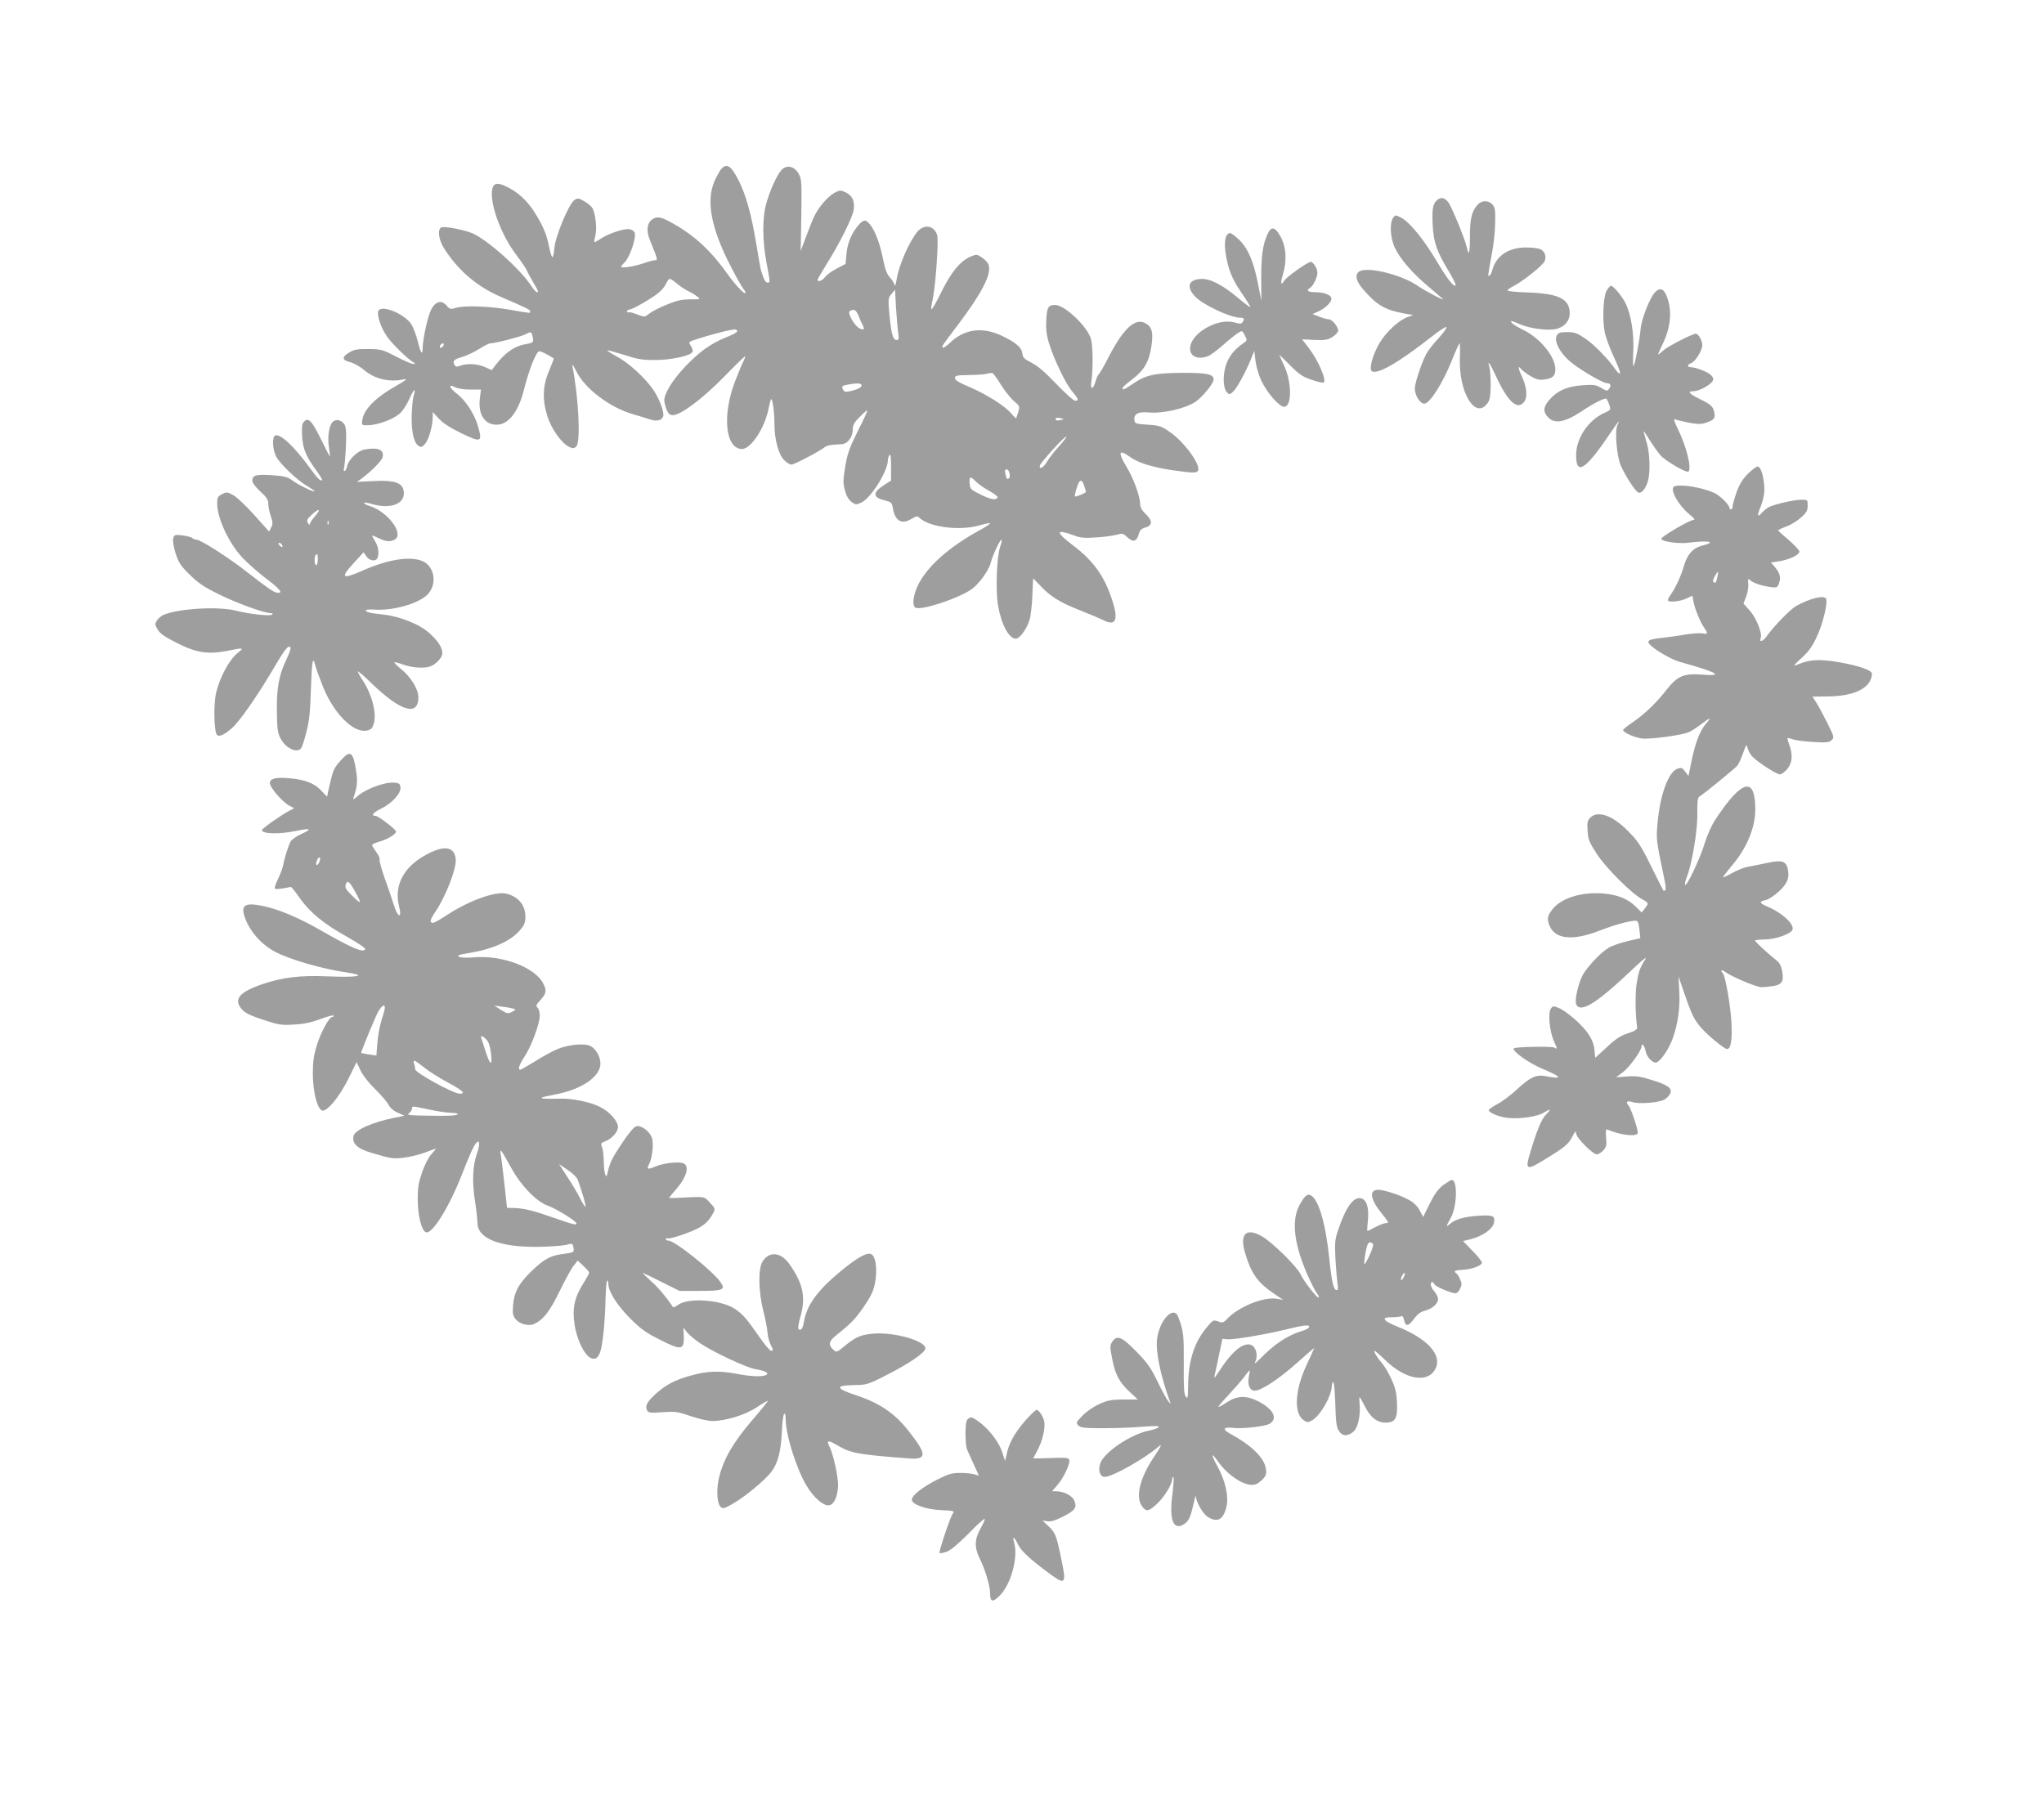 <?xml version="1.0" standalone="no"?>
<!DOCTYPE svg PUBLIC "-//W3C//DTD SVG 20010904//EN"
 "http://www.w3.org/TR/2001/REC-SVG-20010904/DTD/svg10.dtd">
<svg version="1.0" xmlns="http://www.w3.org/2000/svg"
 width="1280pt" height="1136pt" viewBox="0 0 1280 1136"
 preserveAspectRatio="xMidYMid meet">
<g transform="translate(0,1136) scale(0.1,-0.1)"
fill="#9e9e9e" stroke="none">
<path d="M4517 10302 c-9 -10 -28 -44 -42 -75 -56 -127 -21 -302 107 -547 33
-63 67 -123 76 -133 8 -9 13 -20 9 -23 -7 -7 -67 57 -114 124 -101 141 -201
234 -331 308 -82 47 -106 52 -139 29 -32 -23 -37 -74 -12 -131 11 -27 26 -66
34 -86 11 -34 11 -38 -4 -38 -9 0 -41 -8 -71 -19 -62 -21 -140 -33 -140 -21 0
4 7 13 16 21 35 29 81 159 68 193 -3 8 -16 17 -30 20 -29 8 -134 -26 -182 -59
-20 -14 -38 -23 -40 -21 -2 2 1 20 6 40 12 42 1 142 -19 174 -7 11 -30 30 -51
42 -35 20 -41 20 -61 7 -34 -22 -120 -229 -125 -299 -3 -32 -8 -58 -12 -58 -5
0 -14 26 -20 58 -17 81 -31 119 -78 199 -49 83 -102 137 -174 176 -80 43 -108
33 -108 -38 0 -98 66 -264 147 -373 36 -48 69 -96 73 -107 4 -11 22 -44 39
-73 34 -57 35 -62 22 -62 -4 0 -20 17 -33 38 -72 109 -275 290 -370 331 -52
22 -172 45 -193 37 -27 -10 -19 -77 16 -132 88 -138 206 -239 355 -303 164
-71 184 -81 184 -91 0 -13 13 -14 -132 11 -132 22 -283 27 -336 10 -30 -9 -36
-8 -56 16 -32 36 -69 26 -96 -26 -21 -41 -52 -182 -53 -238 -1 -52 -12 -38
-31 40 -10 39 -28 88 -41 107 -39 61 -176 120 -203 87 -17 -20 12 -110 53
-167 34 -47 125 -135 160 -157 18 -10 18 -12 3 -12 -10 -1 -58 20 -106 45 -84
44 -94 47 -173 48 -68 1 -91 -3 -119 -20 -51 -29 -50 -49 2 -62 24 -6 65 -29
91 -52 67 -55 156 -75 247 -56 26 6 12 -6 -55 -44 -128 -73 -200 -148 -207
-216 -3 -28 -2 -29 44 -27 59 3 149 37 189 71 18 14 45 55 61 90 30 68 45 79
28 21 -6 -19 -11 -77 -12 -129 -1 -102 14 -165 45 -184 15 -9 22 -6 42 18 22
28 45 112 45 168 l0 28 38 -42 c26 -28 69 -56 140 -91 125 -60 133 -57 107 38
-21 78 -78 167 -135 210 -48 37 -55 63 -10 40 17 -9 55 -15 96 -15 l66 0 -7
-55 c-12 -100 29 -165 105 -165 73 0 135 78 170 215 33 131 78 245 97 245 12
0 51 -19 91 -45 1 -1 -12 -35 -29 -76 -41 -95 -44 -181 -11 -286 25 -80 88
-168 136 -192 25 -11 30 -11 45 3 28 29 15 303 -25 506 -3 14 9 -3 26 -37 54
-109 212 -227 356 -268 32 -9 78 -23 102 -31 45 -15 76 -8 85 18 8 26 -22 107
-61 165 -53 78 -155 171 -233 212 -33 18 -59 35 -56 37 2 2 48 -11 103 -28 83
-27 115 -33 194 -33 102 0 228 27 237 52 3 7 -2 24 -11 37 -15 24 -15 25 32
40 110 36 236 67 249 62 23 -9 7 -22 -63 -50 -94 -38 -168 -92 -256 -185 -76
-81 -128 -165 -128 -208 0 -13 7 -39 14 -58 12 -27 21 -35 40 -35 49 0 186
103 320 240 70 72 130 130 132 128 2 -2 -3 -16 -10 -30 -8 -14 -32 -72 -54
-129 -81 -213 -59 -421 45 -421 56 0 143 133 166 253 6 32 14 59 17 59 9 0 20
-89 20 -163 0 -91 27 -187 61 -219 16 -16 36 -28 45 -28 18 0 179 85 208 109
11 10 39 16 74 17 47 1 59 5 79 28 15 18 23 40 23 64 0 29 8 45 42 79 23 24
45 43 49 43 4 0 -22 -57 -58 -127 -54 -109 -66 -143 -80 -225 -14 -85 -14
-104 -2 -149 9 -35 23 -59 41 -72 27 -20 29 -20 63 -4 60 29 165 196 165 265
0 9 5 24 10 32 7 10 10 -12 10 -72 l0 -88 -38 -24 c-79 -50 -80 -81 -1 -100
40 -10 44 -14 50 -46 13 -82 53 -107 115 -71 34 20 38 21 54 6 63 -57 248 -80
368 -47 39 12 72 18 72 14 0 -4 -28 -23 -62 -41 -194 -106 -328 -225 -388
-343 -33 -68 -40 -135 -15 -145 41 -15 258 56 344 113 47 30 114 121 125 169
10 42 58 145 67 145 5 0 1 -19 -7 -42 -22 -60 -30 -268 -15 -365 20 -121 68
-213 112 -213 25 0 68 59 86 117 8 26 16 95 18 153 2 58 4 106 5 107 0 1 21
-20 46 -47 62 -66 123 -104 251 -154 60 -24 122 -50 140 -59 93 -49 104 14 33
192 -44 108 -113 195 -220 275 -114 86 -111 106 10 61 36 -14 64 -16 135 -11
50 3 107 11 129 17 35 10 40 9 67 -17 35 -33 58 -26 71 23 6 22 16 32 40 39
46 13 47 41 3 84 -23 22 -35 43 -35 61 0 49 -41 163 -87 238 -53 88 -47 110
19 62 53 -39 138 -66 270 -86 125 -18 154 -19 161 -2 15 40 -88 180 -178 242
-51 36 -64 40 -137 45 -74 5 -81 7 -84 27 -6 39 23 56 85 50 90 -9 232 23 298
67 43 29 113 115 113 139 0 33 -40 42 -190 42 -175 -1 -233 -13 -310 -65 -62
-42 -70 -46 -70 -30 0 5 25 28 56 51 76 56 109 110 124 208 14 91 4 127 -42
149 -63 30 -136 -40 -227 -217 -28 -55 -56 -103 -61 -106 -5 -3 -14 -24 -20
-45 -14 -52 -34 -53 -26 -2 12 73 10 227 -2 269 -23 79 -165 213 -224 213 -44
0 -52 -15 -56 -94 -3 -57 1 -93 17 -145 31 -102 105 -256 146 -303 39 -47 43
-58 18 -58 -10 0 -62 47 -118 105 -69 73 -117 114 -155 133 -47 24 -55 33 -58
59 -4 38 -45 72 -137 114 -119 53 -228 37 -317 -49 -21 -20 -41 -33 -44 -29
-8 7 -10 4 99 148 145 194 201 302 190 363 -3 16 -20 37 -41 51 -33 23 -37 23
-71 9 -66 -27 -124 -97 -185 -221 -31 -64 -59 -113 -63 -110 -3 3 0 28 6 54
19 80 40 370 30 409 -18 62 -81 73 -124 23 -52 -63 -118 -214 -131 -304 -4
-27 -10 -41 -12 -30 -2 11 -15 32 -29 47 -18 19 -30 50 -42 110 -21 102 -47
173 -78 216 -30 40 -44 40 -78 1 -44 -53 -68 -111 -74 -178 l-6 -64 -55 -29
c-30 -15 -63 -39 -73 -53 -17 -23 -47 -34 -47 -17 0 4 27 50 59 102 82 131
159 287 167 335 8 55 -8 90 -50 110 -32 15 -36 15 -69 -2 -41 -21 -102 -92
-128 -148 -11 -22 -34 -80 -52 -129 l-33 -88 4 223 c3 202 2 227 -15 258 -23
44 -64 59 -97 37 -29 -18 -75 -113 -105 -212 -28 -93 -28 -232 -1 -379 24
-129 24 -125 6 -125 -12 0 -22 18 -40 74 -3 10 -17 88 -31 174 -29 175 -63
299 -107 387 -48 96 -76 116 -111 77z m-264 -729 c15 -12 42 -29 60 -38 18 -8
42 -23 54 -33 22 -17 21 -17 -45 -17 -53 0 -84 -7 -147 -33 -44 -18 -93 -43
-109 -56 -29 -23 -29 -23 -77 -5 -25 10 -49 16 -52 13 -3 -3 -8 -1 -11 4 -3 5
7 12 22 15 15 3 65 30 112 59 64 40 90 63 108 96 26 47 20 47 85 -5z m1372
-298 c5 -37 3 -45 -10 -45 -23 0 -33 37 -45 156 -9 103 -9 107 13 133 l22 27
6 -113 c4 -63 10 -134 14 -158z m-249 108 c8 -21 19 -46 24 -55 17 -30 12 -38
-15 -26 -33 15 -81 98 -63 110 25 15 39 8 54 -29z m-2042 -125 c10 -40 7 -45
-35 -52 -75 -12 -134 -52 -196 -133 l-24 -31 -42 19 c-47 21 -111 24 -153 9
-21 -8 -29 -8 -36 2 -16 26 -7 37 45 52 28 8 77 31 107 50 30 20 63 36 72 36
30 0 192 42 218 56 34 18 37 17 44 -8z m-556 -60 c-2 -6 -10 -14 -16 -16 -7
-2 -10 2 -6 12 7 18 28 22 22 4z m3491 -249 c24 -38 60 -84 81 -101 35 -30 37
-33 27 -67 -6 -20 -12 -38 -13 -40 -2 -2 -16 11 -31 29 -39 47 -156 121 -262
166 -66 28 -91 43 -91 56 0 16 10 18 88 19 48 1 98 4 112 8 14 4 30 6 35 4 6
-2 30 -35 54 -74z m-875 2 c8 -13 -14 -27 -62 -39 -38 -9 -44 -8 -53 9 -11 21
-6 24 41 32 46 8 69 7 74 -2z m1266 -216 c0 -1 -11 -5 -25 -7 -16 -3 -25 -1
-25 7 0 8 9 10 25 7 14 -2 25 -6 25 -7z m-29 -171 c-29 -31 -62 -74 -74 -95
-21 -37 -52 -54 -45 -25 4 19 159 189 166 182 2 -3 -19 -31 -47 -62z m-309
-169 c3 -14 1 -28 -4 -31 -12 -8 -14 -5 -22 29 -5 20 -3 27 8 27 7 0 16 -11
18 -25z m-211 -51 c13 -14 50 -39 81 -57 32 -17 57 -36 55 -42 -7 -20 -43 -14
-107 18 -61 30 -65 34 -68 70 -4 44 6 46 39 11z m678 -25 c6 -18 11 -35 11
-40 0 -6 -53 -29 -68 -29 -5 0 4 38 18 75 13 34 26 32 39 -6z"/>
<path d="M8996 10104 c-24 -24 -29 -57 -24 -157 6 -107 26 -163 100 -285 27
-46 47 -86 44 -89 -12 -12 -50 35 -117 148 -82 138 -170 246 -222 274 -38 20
-38 20 -53 1 -23 -32 -18 -127 11 -188 33 -70 111 -160 210 -243 44 -37 85
-72 90 -77 17 -17 -108 48 -162 85 -107 72 -327 122 -366 83 -24 -24 -13 -61
36 -116 80 -91 132 -121 243 -142 l64 -11 -35 -13 c-54 -18 -136 -94 -177
-164 -40 -68 -65 -157 -49 -173 29 -29 167 50 372 211 51 41 95 69 97 63 2 -6
-21 -39 -52 -72 -31 -33 -65 -77 -75 -97 -32 -63 -71 -182 -71 -215 0 -46 35
-99 62 -95 34 5 110 125 165 259 26 65 50 119 53 119 3 0 4 -43 2 -95 -7 -213
96 -384 172 -282 16 22 20 43 21 115 0 48 -4 101 -9 117 -14 47 6 18 44 -65
71 -154 131 -210 173 -159 25 31 19 95 -15 167 -24 51 -23 68 2 36 8 -8 33
-27 57 -41 34 -20 53 -24 84 -20 52 7 69 22 69 64 0 80 -98 199 -207 250 -29
14 -57 31 -64 39 -15 19 -9 18 47 -6 64 -28 174 -42 227 -31 54 13 87 50 87
99 0 89 -68 123 -257 130 -73 2 -133 8 -133 13 0 5 19 18 43 30 53 27 173 123
188 150 16 30 3 68 -27 79 -14 6 -54 10 -90 10 -108 0 -187 -54 -209 -143 -4
-15 -12 -30 -18 -34 -11 -7 -11 -5 18 152 9 50 18 131 18 181 2 78 -1 95 -17
113 -25 28 -67 27 -93 -1 -37 -42 -48 -88 -48 -200 0 -105 -7 -128 -20 -65
-12 52 -95 255 -117 282 -22 29 -49 32 -72 9z"/>
<path d="M7937 9893 c-30 -68 -39 -136 -39 -278 l1 -140 -19 97 c-27 143 -62
228 -117 283 -26 25 -52 45 -59 45 -39 0 -44 -87 -13 -203 17 -60 37 -101 80
-166 33 -47 59 -89 59 -94 0 -4 -35 21 -77 57 -99 83 -173 121 -231 119 -77
-3 -95 -46 -42 -106 46 -53 223 -137 287 -137 24 0 28 -7 14 -28 -7 -11 -16
-11 -49 -2 -98 30 -261 -57 -278 -148 -11 -60 41 -89 112 -62 15 6 57 37 93
69 36 32 78 66 93 75 27 17 27 17 43 -14 16 -31 16 -33 -7 -48 -59 -40 -97
-89 -113 -146 -19 -66 -15 -141 10 -165 13 -13 17 -12 35 4 24 21 77 117 111
199 l24 59 7 -62 c4 -35 20 -90 36 -124 37 -79 117 -169 146 -165 48 7 45 159
-5 264 -13 27 -25 54 -27 59 -3 6 26 -21 64 -60 58 -59 80 -74 136 -93 37 -13
71 -21 77 -18 20 13 -32 136 -92 215 l-43 56 78 -4 c66 -3 82 0 113 19 19 12
35 30 35 39 0 25 -38 71 -58 71 -9 0 -36 7 -59 16 l-44 17 38 17 c48 22 87 64
80 85 -9 21 -49 35 -103 35 -44 0 -57 12 -30 27 19 11 46 67 46 95 0 26 -26
68 -42 68 -18 0 -150 -93 -165 -117 -23 -35 -26 -21 -9 38 25 84 21 166 -11
230 -36 69 -62 76 -86 22z"/>
<path d="M10063 9543 c-23 -34 -30 -180 -14 -264 7 -32 32 -101 57 -154 25
-53 43 -99 39 -103 -4 -4 -15 4 -24 18 -43 64 -138 163 -193 199 -52 35 -68
41 -114 41 -44 0 -55 -4 -65 -21 -18 -34 14 -100 75 -156 53 -49 212 -143 240
-143 22 0 27 -15 13 -34 -12 -17 -15 -16 -51 5 -33 19 -47 21 -114 16 -95 -6
-156 -32 -205 -86 -43 -48 -47 -78 -12 -115 40 -43 106 -31 211 39 77 52 147
86 155 77 3 -4 11 -21 17 -38 10 -31 9 -32 -31 -50 -102 -46 -177 -159 -177
-265 0 -133 60 -92 225 154 39 58 55 75 34 35 -18 -34 -5 -192 20 -252 28 -65
92 -164 111 -171 19 -8 47 26 60 73 15 54 12 169 -6 232 -8 30 -18 64 -21 75
-3 11 12 -9 33 -44 22 -35 53 -80 71 -101 32 -37 165 -115 177 -103 20 20 -12
153 -63 258 -26 52 -32 74 -22 69 9 -4 47 -13 85 -21 54 -10 78 -11 105 -2 53
17 64 29 57 62 -8 42 -20 53 -92 88 -69 34 -80 49 -36 49 31 0 100 37 116 62
8 13 6 22 -8 37 -18 20 -95 51 -128 51 -24 0 -23 17 1 25 26 8 71 79 71 113 0
29 -24 72 -40 72 -22 0 -177 -80 -203 -104 -15 -14 -30 -26 -33 -26 -2 0 8 24
22 53 55 108 67 212 35 302 -20 58 -45 68 -78 33 -33 -36 -84 -167 -89 -228
-6 -69 -35 -222 -44 -233 -4 -4 -5 39 -2 95 5 113 -15 231 -49 300 -21 42 -76
108 -90 108 -5 0 -17 -12 -26 -27z"/>
<path d="M1900 8715 c-9 -10 -11 -38 -8 -88 5 -80 26 -129 90 -215 22 -30 37
-56 35 -59 -10 -9 -27 8 -83 85 -93 127 -179 207 -210 195 -21 -8 -18 -86 5
-132 23 -45 133 -150 196 -186 25 -15 45 -29 45 -31 0 -11 -101 38 -145 71
-24 18 -49 24 -124 29 -100 6 -121 0 -121 -36 0 -12 22 -40 50 -66 40 -36 50
-52 50 -77 0 -17 7 -52 16 -78 13 -38 13 -49 2 -71 l-13 -25 -95 106 c-52 58
-112 114 -133 124 -34 18 -39 18 -67 4 -26 -14 -30 -21 -30 -59 0 -93 75 -252
162 -343 33 -34 100 -93 149 -130 84 -63 106 -92 63 -85 -24 5 -53 25 -188
130 -116 91 -290 202 -316 202 -9 0 -21 5 -26 10 -6 6 -34 13 -62 17 -49 5
-51 4 -57 -20 -4 -16 2 -52 15 -94 19 -58 32 -78 89 -133 52 -52 90 -77 181
-122 111 -55 284 -118 324 -118 13 0 16 -3 10 -9 -11 -12 -141 3 -225 24 -108
28 -348 15 -451 -24 -15 -6 -34 -21 -44 -35 -15 -24 -15 -28 3 -58 14 -25 43
-46 119 -84 124 -63 194 -74 319 -50 106 21 105 21 58 -18 -50 -43 -107 -151
-129 -242 -18 -75 -14 -248 5 -267 14 -14 47 2 94 43 45 39 155 196 249 355
73 124 95 155 110 155 14 0 9 -23 -22 -88 -44 -93 -59 -178 -56 -322 1 -107 5
-131 24 -167 33 -63 110 -95 130 -55 6 9 20 55 32 102 17 67 23 124 27 267 6
172 12 209 27 146 4 -16 25 -74 47 -130 67 -169 190 -294 274 -279 27 5 36 13
45 42 21 61 -10 184 -68 272 -19 29 -33 55 -31 57 3 2 41 -31 85 -74 183 -177
294 -210 294 -88 0 51 -48 128 -110 178 -22 18 -40 36 -40 40 0 4 23 -2 51
-12 53 -20 129 -27 170 -14 36 11 79 56 79 82 0 36 -23 74 -77 124 -61 58
-186 108 -293 120 -41 4 -83 10 -92 14 -34 13 -18 20 37 17 115 -8 270 36 329
91 66 63 50 180 -29 213 -77 32 -213 11 -368 -57 -138 -61 -150 -51 -58 49
l58 63 17 -25 c19 -29 60 -35 70 -10 11 30 6 69 -14 102 -11 18 -20 35 -20 37
0 3 18 -4 40 -15 44 -22 72 -25 101 -10 62 34 -40 173 -153 210 -21 6 -38 15
-38 20 0 4 21 2 47 -6 126 -38 221 5 199 90 -11 44 -65 60 -185 53 l-106 -5
30 21 c60 45 126 111 131 134 12 46 -31 64 -116 47 -42 -9 -98 -63 -106 -103
-4 -17 -11 -31 -16 -31 -6 0 -7 7 -4 16 3 9 9 69 12 133 4 86 2 122 -8 141
-15 27 -52 38 -72 20 -24 -19 -36 -90 -27 -155 5 -33 8 -61 6 -63 -1 -1 -23
42 -49 95 -64 132 -86 154 -116 118z m71 -590 c-17 -20 -31 -41 -31 -48 0 -7
-6 -3 -12 7 -9 17 -5 25 26 54 47 43 59 34 17 -13z m86 -47 c-3 -8 -6 -5 -6 6
-1 11 2 17 5 13 3 -3 4 -12 1 -19z m-292 -129 c11 -17 -1 -21 -15 -4 -8 9 -8
15 -2 15 6 0 14 -5 17 -11z m225 -94 c0 -19 -4 -35 -10 -35 -11 0 -14 53 -3
63 11 12 13 8 13 -28z"/>
<path d="M10946 8393 c-35 -36 -53 -66 -72 -118 -13 -38 -24 -78 -24 -87 0
-10 -4 -18 -10 -18 -5 0 -10 4 -10 9 0 18 -53 72 -90 91 -69 35 -212 60 -254
44 -34 -13 20 -114 94 -176 31 -25 37 -34 23 -35 -27 -2 -203 -106 -200 -118
6 -18 109 -32 172 -24 129 16 178 5 82 -19 -56 -15 -91 -54 -112 -127 -18 -64
-57 -146 -86 -184 -10 -13 -16 -28 -13 -33 9 -13 86 -3 123 17 l29 14 7 -37
c8 -45 42 -127 67 -164 25 -36 23 -41 -11 -35 -15 3 -64 0 -107 -7 -43 -8
-108 -17 -144 -21 -81 -8 -99 -17 -81 -39 28 -33 134 -95 189 -111 241 -67
284 -92 138 -80 -111 9 -153 -9 -222 -98 -60 -77 -132 -147 -206 -198 -31 -21
-59 -43 -63 -49 -8 -13 62 -47 115 -55 50 -7 246 19 295 39 16 7 51 29 78 50
59 45 68 46 29 2 -37 -43 -66 -119 -90 -236 l-18 -90 -21 27 c-18 25 -23 27
-49 18 -56 -20 -108 -161 -124 -340 -9 -104 -9 -104 43 -353 8 -36 10 -65 5
-68 -5 -3 -10 -4 -11 -3 -2 2 -36 71 -77 153 -64 130 -83 159 -145 221 -96 98
-189 131 -236 84 -18 -18 -21 -30 -17 -83 3 -54 10 -71 59 -146 58 -89 217
-247 284 -283 40 -22 41 -24 15 -57 l-19 -25 -38 37 c-50 49 -112 74 -203 82
-130 11 -256 -26 -313 -93 -37 -44 -42 -68 -22 -112 37 -82 145 -92 308 -29
119 46 228 73 241 60 5 -5 11 -31 13 -57 l5 -49 -78 -18 c-44 -10 -98 -29
-120 -42 -49 -28 -137 -122 -165 -175 -28 -57 -50 -158 -38 -181 29 -54 129 9
353 222 55 52 91 82 81 65 -36 -57 -44 -80 -56 -155 -10 -63 -8 -204 3 -273 2
-14 -10 -23 -58 -39 -47 -15 -77 -35 -132 -87 -40 -36 -72 -66 -72 -66 -1 0
-3 22 -5 49 -3 32 -15 65 -36 97 -35 55 -137 145 -188 166 -32 14 -36 13 -49
-4 -19 -25 -9 -138 17 -199 25 -56 25 -57 4 -45 -18 9 -243 5 -253 -5 -14 -15
94 -93 179 -128 123 -51 131 -68 21 -46 -61 11 -95 -5 -181 -83 -37 -36 -93
-77 -124 -93 -30 -16 -54 -33 -52 -38 6 -19 73 -44 124 -48 77 -7 180 9 218
32 46 28 52 25 17 -10 -29 -29 -57 -97 -101 -244 -31 -103 -21 -108 89 -40
131 80 151 97 175 143 19 36 24 41 25 23 0 -27 104 -132 130 -132 9 0 27 11
40 25 19 21 22 32 18 80 -4 48 -3 55 11 49 82 -34 178 -45 187 -21 5 14 -42
155 -57 172 -21 22 -10 34 22 23 42 -15 174 -4 205 17 14 9 29 26 34 38 12 32
-16 52 -117 83 -68 22 -97 26 -154 22 l-69 -5 41 30 c42 31 119 137 119 164 0
27 19 2 26 -33 7 -37 47 -76 68 -68 28 11 80 89 102 153 33 96 46 193 40 296
l-5 90 38 -110 c45 -131 61 -163 104 -212 43 -49 145 -133 162 -133 24 0 33
55 28 161 -5 105 -38 296 -54 313 -19 21 -8 26 16 8 34 -27 195 -95 225 -95
14 0 47 3 73 7 57 9 69 29 57 96 -6 31 -17 51 -35 65 -42 32 -135 117 -135
124 0 3 28 7 63 7 68 1 161 35 172 61 13 34 -66 107 -157 145 -52 22 -54 32
-10 41 16 3 52 27 80 52 55 50 70 87 57 145 -11 48 -38 55 -131 35 -44 -9 -97
-20 -120 -24 -23 -4 -66 -22 -97 -39 -32 -18 -57 -29 -57 -26 0 4 25 36 55 72
93 108 147 238 147 352 0 210 -83 189 -248 -60 -26 -40 -53 -99 -69 -152 -28
-94 -116 -280 -123 -259 -2 6 3 29 12 50 32 82 67 291 65 394 -1 77 2 102 13
108 22 12 222 175 237 193 8 9 24 44 36 78 21 58 22 60 29 32 4 -16 17 -40 29
-52 33 -35 152 -112 173 -112 11 0 31 16 47 34 31 40 35 87 12 151 -8 21 -13
41 -11 42 2 2 16 -1 32 -7 15 -6 72 -14 126 -17 84 -5 101 -4 117 11 19 17 18
20 -29 114 -27 53 -58 111 -70 128 l-20 31 85 1 c172 0 274 48 287 132 3 20
-5 27 -52 45 -30 12 -103 29 -162 39 -111 18 -173 15 -235 -10 -50 -21 -49
-18 11 37 42 38 66 71 94 133 37 77 70 215 57 237 -15 23 -104 0 -188 -47 -36
-20 -139 -126 -186 -192 -22 -31 -46 -36 -35 -8 11 29 -27 124 -67 170 l-41
46 17 44 c10 25 15 61 13 80 -3 31 -2 34 12 22 22 -18 68 -34 122 -42 46 -6
48 -5 58 22 14 36 7 64 -25 102 l-25 29 46 7 c67 9 136 42 132 63 -2 9 -32 41
-68 72 -36 30 -65 57 -65 59 0 3 23 14 52 25 29 10 70 36 93 57 33 30 40 44
40 73 0 37 0 37 -42 37 -45 0 -169 -29 -203 -47 -11 -6 -29 -21 -39 -32 -32
-35 -35 -24 -10 37 14 35 23 76 23 107 -1 69 -20 139 -40 143 -9 1 -37 -19
-63 -45z m-191 -645 c-9 -39 -11 -42 -24 -34 -6 4 -4 17 7 36 22 38 25 38 17
-2z"/>
<path d="M2137 6601 c-46 -51 -50 -61 -72 -153 l-17 -78 -37 39 c-42 45 -98
67 -192 76 -90 9 -129 0 -129 -30 0 -27 79 -119 122 -141 l30 -16 -31 -16
c-55 -30 -171 -112 -171 -121 0 -24 108 -27 209 -6 96 20 110 14 39 -18 -31
-14 -61 -35 -68 -47 -15 -29 -40 -108 -46 -145 -2 -16 -17 -56 -32 -88 -16
-32 -25 -60 -20 -63 5 -3 28 -2 51 2 23 5 45 8 49 9 4 0 29 -32 57 -72 63 -90
153 -162 299 -243 62 -35 111 -68 109 -74 -9 -26 -79 3 -278 117 -137 79 -268
134 -364 153 -109 22 -137 6 -114 -65 29 -91 106 -178 195 -224 96 -49 295
-106 447 -128 132 -20 70 -32 -123 -24 -173 7 -280 -6 -407 -49 -147 -50 -183
-96 -127 -159 18 -21 53 -38 132 -64 97 -32 115 -35 192 -30 61 3 109 13 168
35 45 17 82 26 82 21 0 -5 -5 -9 -10 -9 -19 0 -71 -95 -96 -177 -20 -65 -25
-103 -25 -180 1 -109 25 -209 55 -227 28 -17 110 80 170 202 l49 100 24 -51
c15 -32 50 -77 91 -117 37 -36 75 -80 84 -98 11 -21 33 -40 59 -51 l42 -19
-59 -12 c-138 -27 -250 -76 -260 -114 -11 -47 23 -80 111 -106 129 -38 138
-39 209 -30 39 5 99 20 134 34 34 13 62 23 62 21 0 -1 -13 -17 -29 -34 -17
-19 -41 -65 -58 -114 -23 -68 -28 -98 -27 -177 1 -98 25 -189 52 -198 39 -13
146 160 225 363 19 50 47 116 61 148 40 88 64 69 31 -24 -25 -69 -29 -173 -11
-288 9 -58 16 -121 16 -140 0 -99 142 -154 385 -150 71 1 147 7 168 12 43 11
44 11 49 -23 3 -23 0 -25 -61 -33 -83 -10 -124 -32 -203 -109 -79 -76 -109
-132 -115 -213 -4 -51 -2 -64 16 -87 25 -31 81 -46 116 -30 58 27 97 77 160
206 35 72 75 145 89 161 l24 30 36 -34 c20 -19 36 -38 36 -42 0 -4 -18 -37
-40 -72 -53 -84 -67 -154 -52 -253 18 -112 74 -214 118 -214 19 0 28 8 40 35
17 41 33 187 36 342 2 62 6 113 11 113 4 0 7 -10 7 -23 0 -45 53 -130 134
-212 67 -67 99 -91 183 -133 141 -72 158 -70 155 22 l-2 51 21 -28 c12 -15 48
-46 82 -69 82 -56 292 -154 347 -163 60 -10 88 -24 69 -36 -21 -13 -95 -11
-182 6 -111 21 -188 19 -290 -10 -100 -27 -160 -59 -225 -119 -50 -46 -64 -73
-50 -99 8 -16 19 -17 96 -12 80 6 94 4 176 -24 50 -17 110 -31 136 -31 83 0
208 38 279 86 36 24 67 42 69 40 2 -2 -44 -59 -102 -126 -114 -134 -174 -237
-202 -349 -19 -75 -15 -165 8 -188 15 -14 21 -13 75 18 76 42 208 152 245 203
40 55 58 124 64 246 2 58 9 109 14 114 7 7 10 -5 10 -31 0 -99 67 -312 132
-420 42 -71 104 -125 138 -121 31 4 52 45 58 114 4 52 -28 204 -54 255 -20 39
-8 41 46 9 88 -52 126 -59 446 -84 122 -10 122 23 -2 179 -85 106 -179 169
-322 216 -130 43 -135 62 -15 64 79 1 87 3 195 58 148 74 253 146 253 172 0
46 -183 100 -315 93 -84 -5 -121 -20 -193 -80 -45 -38 -49 -39 -67 -23 -34 31
-31 53 12 88 94 76 114 96 163 162 28 39 59 89 68 112 34 85 31 214 -5 237
-26 16 -87 -18 -194 -106 -148 -123 -213 -214 -230 -319 -7 -41 -17 -54 -33
-44 -5 3 -1 36 11 77 35 122 18 206 -65 326 -55 81 -130 89 -173 19 -27 -45
-24 -191 6 -307 12 -47 24 -106 26 -133 2 -26 11 -61 19 -77 18 -35 19 -40 3
-40 -7 1 -40 39 -73 87 -82 118 -101 139 -151 174 -84 58 -291 74 -357 27 -16
-11 -30 -18 -31 -16 -50 72 -89 119 -139 164 -34 31 -57 54 -52 52 6 -2 60
-28 120 -58 l110 -55 127 0 c145 0 162 7 132 52 -48 71 -288 263 -329 263 -8
0 -15 4 -15 10 0 5 6 7 14 4 7 -3 58 11 112 31 101 37 136 64 170 127 14 27
13 30 -20 65 -38 42 -24 40 -214 30 -23 -1 -42 0 -42 1 0 2 19 25 41 50 72 81
91 156 43 168 -34 9 -123 -2 -167 -21 -52 -22 -60 -19 -42 14 21 42 30 134 16
169 -17 40 -66 75 -96 68 -15 -4 -46 -40 -89 -105 -64 -95 -76 -120 -91 -186
-7 -27 -8 -28 -15 -10 -5 11 -9 48 -9 82 -1 34 -5 73 -11 88 -9 23 -7 27 18
36 43 16 82 59 82 91 0 36 -54 97 -114 126 -59 30 -176 54 -251 51 -80 -2
-119 0 -113 6 2 3 42 12 88 21 161 30 280 111 280 192 0 46 -31 99 -68 113
-40 16 -139 5 -202 -22 -30 -12 -93 -47 -139 -76 -47 -29 -89 -53 -93 -53 -17
0 -7 32 27 83 43 65 95 205 95 256 0 21 -6 44 -14 50 -12 10 -9 17 15 44 40
43 44 61 22 105 -50 103 -259 182 -437 166 -44 -4 -81 -2 -91 4 -15 8 -3 12
56 22 154 25 265 74 325 144 28 32 34 48 34 84 0 74 -44 127 -120 145 -68 16
-232 -43 -371 -134 -41 -27 -80 -49 -86 -49 -25 0 -21 19 14 70 65 97 133 272
127 330 -9 82 -78 89 -199 19 -131 -75 -188 -189 -156 -315 21 -82 -10 -71
-34 12 -8 27 -32 98 -54 158 -21 60 -37 115 -34 123 3 7 -7 29 -21 47 -14 19
-26 39 -26 43 0 5 19 14 43 21 52 14 107 47 107 64 -1 14 -111 98 -128 98 -31
0 -16 21 32 44 70 34 128 97 124 134 -3 23 -9 28 -37 30 -61 6 -182 -39 -235
-87 -20 -18 -27 -21 -23 -9 24 68 28 103 17 170 -18 120 -36 132 -93 69z
m-134 -631 c-6 -22 -23 -38 -23 -21 0 17 12 41 20 41 5 0 6 -9 3 -20z m223
-198 c19 -34 31 -62 27 -62 -5 0 -28 20 -52 44 -34 34 -42 49 -36 65 10 32 22
23 61 -47z m184 -724 c0 -7 -9 -42 -21 -78 -11 -36 -23 -100 -26 -143 l-6 -78
-46 7 c-25 4 -47 8 -49 9 -3 3 49 132 95 236 24 53 53 79 53 47z m804 -5 c18
-5 17 -7 -7 -20 -25 -13 -31 -12 -70 12 l-42 27 50 -7 c28 -3 59 -9 69 -12z
m-167 -195 c14 -16 23 -44 28 -87 9 -81 -6 -74 -35 16 -11 38 -24 74 -26 81
-9 20 11 14 33 -10z m-384 -179 c26 -21 90 -61 142 -89 94 -51 114 -70 74 -70
-39 0 -279 131 -279 153 0 7 -3 23 -7 36 -7 28 -2 26 70 -30z m28 -259 c52
-11 113 -20 137 -20 27 0 41 -4 37 -10 -4 -7 -65 -10 -165 -8 -138 2 -156 4
-139 15 10 8 19 21 19 29 0 18 -1 18 111 -6z m514 -371 c60 -108 157 -207 227
-231 51 -18 178 -96 178 -111 0 -12 -24 -6 -145 37 -123 43 -182 58 -243 60
l-47 1 -16 147 c-9 81 -19 164 -23 185 -8 48 0 37 69 -88z m413 -68 c30 -83
53 -164 48 -168 -2 -3 -17 19 -32 49 -14 29 -50 90 -80 135 l-53 82 54 -36
c30 -20 58 -48 63 -62z"/>
<path d="M9038 3938 c-32 -25 -54 -55 -85 -117 l-41 -83 -21 40 c-13 25 -36
49 -63 64 -58 34 -171 70 -205 66 -53 -6 -38 -68 39 -160 34 -42 36 -48 19
-48 -11 0 -41 -11 -67 -25 -26 -14 -49 -25 -51 -25 -2 0 -1 29 3 64 8 81 -7
132 -43 141 -47 11 -95 -55 -143 -198 -21 -61 -22 -80 -17 -185 4 -64 10 -134
13 -154 5 -26 3 -38 -5 -38 -20 0 -31 48 -47 199 -21 205 -60 346 -105 387
-27 24 -46 11 -81 -53 -54 -99 -34 -255 59 -458 20 -44 43 -88 52 -98 8 -9 12
-20 8 -23 -7 -8 -93 102 -113 146 -24 49 -178 201 -242 237 -98 56 -140 15
-106 -101 40 -134 77 -187 186 -261 l53 -36 -42 7 c-81 12 -236 -50 -306 -124
-26 -27 -31 -29 -59 -18 -28 10 -32 9 -64 -29 -84 -96 -123 -214 -124 -380 -1
-71 -2 -78 -15 -61 -11 14 -13 58 -12 205 1 182 -1 205 -35 294 -28 73 -117
-20 -132 -138 -10 -76 19 -222 79 -390 l7 -20 -17 20 c-9 11 -39 66 -66 122
-42 86 -63 117 -133 188 -91 94 -122 106 -151 61 -15 -22 -15 -32 0 -107 18
-97 45 -148 112 -209 l48 -45 -90 0 c-77 -1 -99 -5 -151 -29 -34 -15 -81 -47
-105 -72 -41 -42 -42 -45 -26 -62 15 -14 38 -17 155 -17 75 0 186 4 246 9 78
6 107 6 102 -2 -3 -6 -31 -16 -61 -22 -115 -24 -276 -132 -304 -203 -17 -45
-3 -87 28 -87 46 0 250 115 334 188 27 24 20 6 -22 -56 -97 -143 -125 -266
-73 -324 23 -27 38 -22 88 24 44 41 94 121 94 153 0 8 4 15 8 15 4 0 1 -48 -6
-107 -22 -163 6 -233 74 -188 28 18 40 44 59 130 7 33 13 52 14 42 2 -36 45
-110 75 -128 61 -37 96 -18 116 63 16 63 -6 165 -56 254 -41 74 -41 94 1 34
57 -83 154 -150 215 -150 22 0 41 10 62 30 27 27 30 36 25 71 -9 68 -89 147
-226 221 -48 27 -40 42 20 35 60 -7 202 9 230 26 54 33 22 94 -75 142 -74 37
-131 34 -195 -9 -28 -19 -51 -31 -51 -27 0 4 29 38 65 76 36 39 80 89 97 112
17 24 33 42 34 40 1 -1 -1 -18 -5 -37 -11 -51 5 -90 36 -90 41 0 152 73 266
175 59 53 107 94 107 92 0 -2 -21 -48 -46 -102 -76 -160 -84 -308 -19 -351 22
-14 26 -14 53 1 51 30 120 151 122 212 0 12 4 24 9 27 5 3 10 -58 13 -137 3
-115 8 -147 22 -169 22 -34 55 -36 91 -5 29 25 46 101 39 175 -2 23 -2 42 0
42 2 0 16 -25 32 -56 36 -72 77 -104 132 -104 60 0 75 27 70 127 -3 62 -10 92
-36 148 -18 39 -43 81 -56 95 -29 33 -58 80 -49 80 4 0 32 -24 63 -54 129
-127 271 -153 319 -59 44 85 -48 188 -235 263 -94 38 -109 60 -40 60 24 0 51
2 59 6 10 3 16 -4 20 -25 9 -41 26 -39 62 9 20 28 41 44 68 51 53 14 90 52 81
82 -3 12 -15 31 -25 43 -20 21 -26 54 -10 54 5 0 11 -6 14 -14 6 -14 105 -56
132 -56 8 0 21 12 28 28 12 23 12 32 1 59 -7 17 -18 34 -24 38 -21 13 -8 20
39 22 58 3 121 26 121 45 0 8 -26 41 -59 74 l-59 61 48 12 c74 19 137 63 145
101 10 46 -5 52 -104 45 -86 -6 -141 -23 -173 -52 -24 -22 -23 -14 7 39 40 72
44 238 6 238 -5 0 -29 -15 -53 -32z m-442 -366 c7 -5 1 -28 -18 -71 -16 -35
-31 -61 -34 -58 -3 2 1 34 7 71 12 63 21 75 45 58z m194 -212 c-6 -12 -14 -19
-17 -17 -2 3 1 15 7 27 6 12 14 19 17 17 2 -3 -1 -15 -7 -27z m-592 -312 c-3
-7 -22 -18 -44 -24 -89 -26 -174 -82 -263 -174 -24 -25 -39 -35 -32 -23 25 49
2 113 -41 113 -49 0 -109 -54 -178 -160 -31 -48 -40 -57 -34 -35 4 17 17 75
28 130 l21 100 30 -3 c39 -4 241 30 370 62 115 28 148 31 143 14z"/>
<path d="M6444 2488 c-73 -77 -118 -149 -135 -215 l-15 -63 -18 55 c-20 63
-84 146 -148 192 -39 28 -48 30 -63 19 -14 -10 -18 -29 -19 -93 0 -44 4 -91
11 -104 6 -13 25 -55 42 -93 l31 -68 -28 8 c-15 5 -55 9 -88 9 -53 0 -74 -6
-149 -44 -91 -47 -155 -97 -155 -124 0 -29 88 -61 183 -65 80 -4 87 -6 74 -21
-15 -18 -90 -241 -83 -248 2 -3 22 1 43 8 26 9 69 45 136 112 53 55 100 97
103 94 3 -3 -8 -29 -25 -59 -39 -69 -40 -120 -5 -191 31 -61 64 -169 64 -212
0 -59 15 -64 60 -19 71 70 117 240 91 332 -13 45 0 39 24 -11 20 -42 80 -97
206 -189 91 -66 98 -57 65 98 -31 149 -36 163 -81 206 l-37 35 31 -5 c23 -3
50 5 97 29 76 39 88 55 73 97 -11 33 -66 62 -115 62 l-26 0 32 37 c40 45 84
138 76 160 -5 13 -23 15 -116 11 -61 -2 -110 -3 -110 -2 0 1 11 21 24 45 33
59 54 146 45 187 -6 31 -34 72 -48 72 -4 0 -25 -19 -47 -42z"/>
</g>
</svg>
